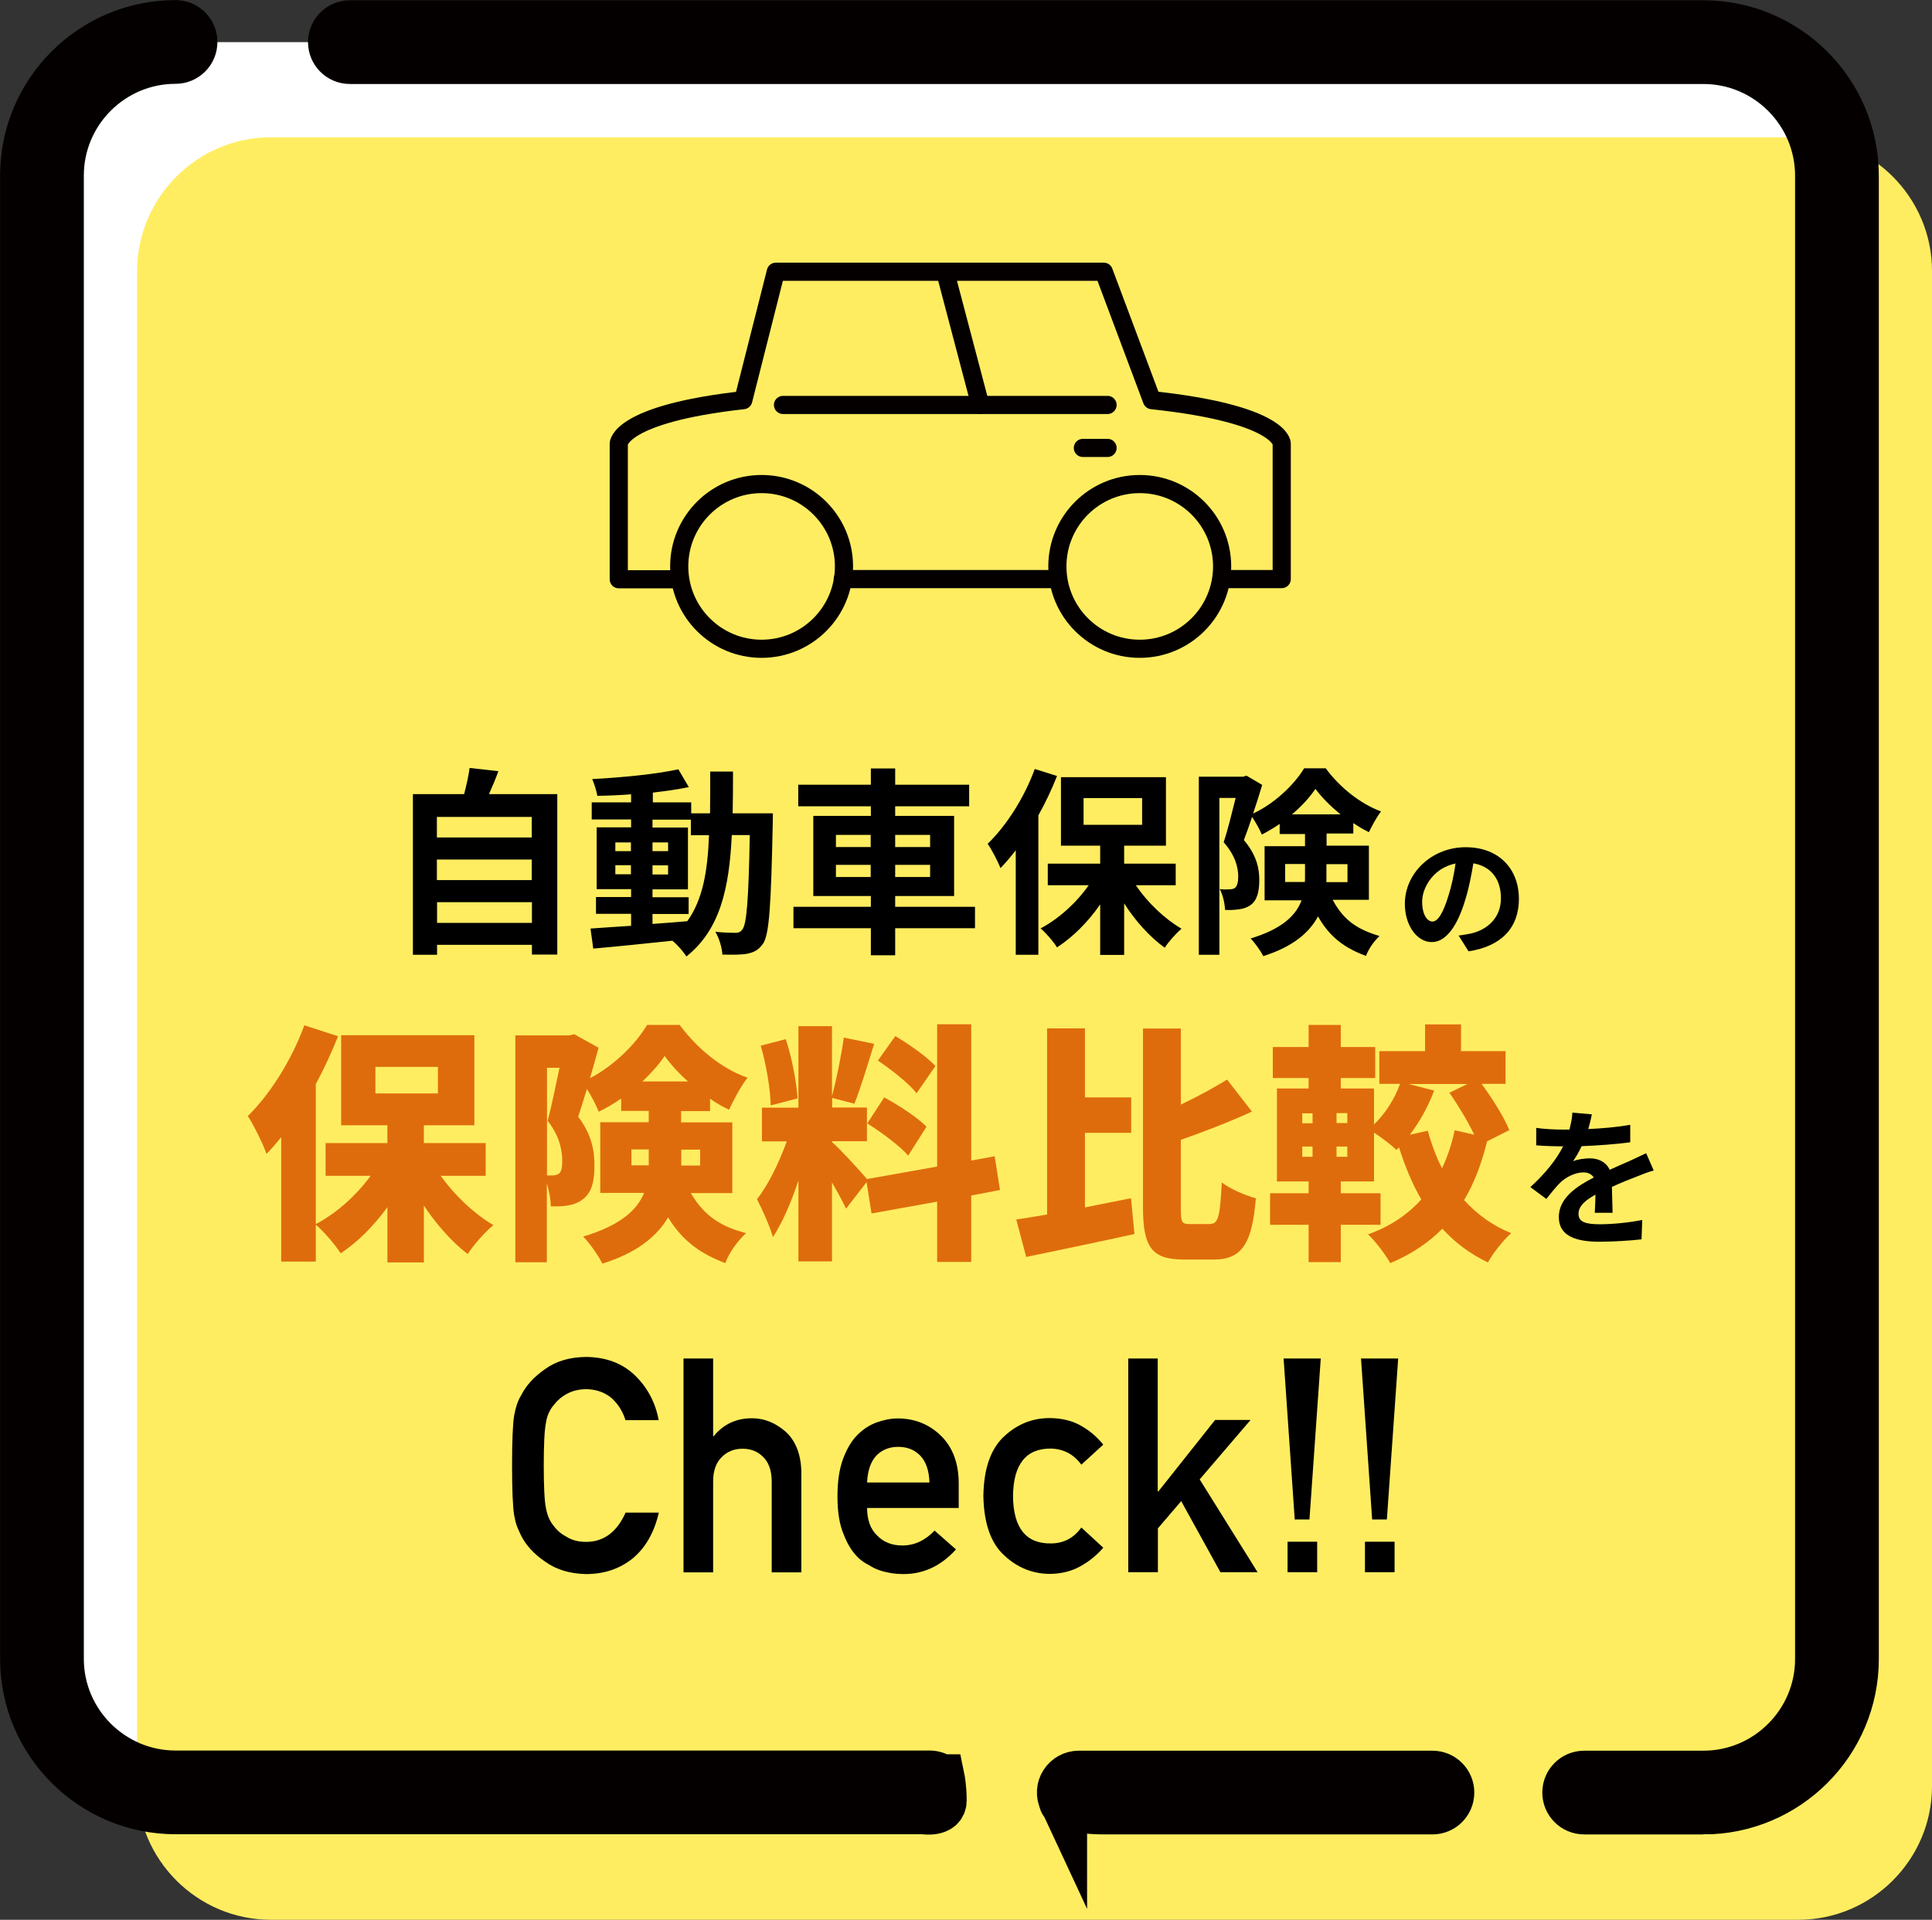 <?xml version="1.0" encoding="UTF-8"?><svg id="a" xmlns="http://www.w3.org/2000/svg" viewBox="0 0 112.81 112.12"><rect x="0" y="0" width="112.81" height="112.12" fill="#333333" stroke="none"/><path d="m65.06,104.69h34.39c4.29,0,7.8-3.51,7.8-7.8V10.26c0-4.29-3.51-7.8-7.8-7.8H10.25c-4.29,0-7.8,3.51-7.8,7.8v86.63c0,4.29,3.51,7.8,7.8,7.8h44.03" style="fill:#fff; stroke-width:0px;"/><path d="m82.26,112.12h22.75c4.29,0,7.8-3.51,7.8-7.8V15.82c0-4.29-3.51-7.8-7.8-7.8H15.81c-4.29,0-7.8,3.51-7.8,7.8v88.5c0,4.29,3.51,7.8,7.8,7.8h53.03" style="fill:#ffed61; stroke-width:0px;"/><path d="m99.46,105.72h-6.96c-.57,0-1.03-.46-1.03-1.03s.46-1.03,1.03-1.03h6.96c3.73,0,6.77-3.04,6.77-6.77V10.26c0-3.73-3.04-6.77-6.77-6.77H20.43c-.57,0-1.03-.46-1.03-1.03s.46-1.03,1.03-1.03h79.03c4.87,0,8.83,3.96,8.83,8.83v86.63c0,4.87-3.96,8.83-8.83,8.83Z" style="fill:#040000; stroke:#040000; stroke-miterlimit:10; stroke-width:2.83px;"/><path d="m62.06,105.13c-.15-.32-.13-.7.06-.99.19-.3.52-.48.87-.48h20.65c.57,0,1.03.46,1.03,1.03s-.46,1.03-1.03,1.03h-19.02s-2.56.04-2.56-.59Z" style="fill:#040000; stroke:#040000; stroke-miterlimit:10; stroke-width:2.83px;"/><path d="m54.92,103.87c-.18-.14-.41-.22-.64-.22H10.25c-3.73,0-6.77-3.04-6.77-6.77V10.25c0-3.73,3.04-6.77,6.77-6.77.57,0,1.03-.46,1.03-1.03s-.46-1.03-1.03-1.03C5.38,1.42,1.42,5.38,1.42,10.25v86.63c0,4.87,3.96,8.83,8.83,8.83h43.68s1.1.19,1.1-.56-.11-1.28-.11-1.28Z" style="fill:#040000; stroke:#040000; stroke-miterlimit:10; stroke-width:2.83px;"/><path d="m32.54,46.38v9.37h-1.48v-.57h-5.54v.58h-1.41v-9.38h2.99c.13-.5.26-1.06.32-1.53l1.68.19c-.17.47-.36.92-.55,1.34h3.99Zm-7.03,1.33v1.2h5.54v-1.2h-5.54Zm0,2.49v1.2h5.54v-1.2h-5.54Zm5.55,3.7v-1.21h-5.54v1.21h5.54Z" style="stroke-width:0px;"/><path d="m45.13,47.5s-.01.46-.01.62c-.1,4.77-.2,6.47-.57,7-.27.38-.54.5-.92.58-.35.07-.89.06-1.45.05-.02-.38-.18-.95-.41-1.33.51.05.96.06,1.18.06.17,0,.29-.05.4-.2.25-.32.36-1.74.43-5.51h-1.05c-.15,3.13-.69,5.53-2.65,7.09-.18-.28-.51-.67-.82-.92-1.68.18-3.36.35-4.62.46l-.16-1.17c.65-.05,1.47-.1,2.37-.16v-.7h-2.05v-.98h2.05v-.46h-2.01v-3.61h2.01v-.46h-2.3v-1h2.3v-.47c-.68.05-1.34.08-1.97.09-.05-.28-.18-.71-.3-.98,1.73-.09,3.75-.29,5.03-.57l.61,1.04c-.62.13-1.34.23-2.1.32v.57h2.24v.64h1.1c.01-.77.01-1.58.01-2.44h1.33c0,.85,0,1.67-.02,2.44h2.35Zm-9.2,2.21h.91v-.51h-.91v.51Zm.91,1.35v-.53h-.91v.53h.91Zm1.26,2.9c.67-.05,1.35-.1,2.03-.16.91-1.26,1.19-2.93,1.27-5.02h-1.06v-.91h-2.24v.46h2.07v3.61h-2.07v.46h2.11v.98h-2.11v.58Zm.91-4.25v-.51h-.91v.51h.91Zm-.91.83v.53h.91v-.53h-.91Z" style="stroke-width:0px;"/><path d="m56.93,54.21h-4.66v1.58h-1.42v-1.58h-4.52v-1.25h4.52v-.63h-3.36v-4.68h3.36v-.56h-4.24v-1.26h4.24v-.95h1.42v.95h4.32v1.26h-4.32v.56h3.44v4.68h-3.44v.63h4.66v1.25Zm-8.12-4.74h2.03v-.71h-2.03v.71Zm2.03,1.75v-.71h-2.03v.71h2.03Zm1.43-2.46v.71h2.04v-.71h-2.04Zm2.04,1.75h-2.04v.71h2.04v-.71Z" style="stroke-width:0px;"/><path d="m61.72,45.32c-.3.76-.67,1.55-1.09,2.3v8.14h-1.32v-6.1c-.29.37-.58.72-.89,1.04-.13-.34-.51-1.08-.75-1.42,1.09-1.05,2.15-2.71,2.75-4.37l1.3.41Zm4.6,6.38c.69,1.02,1.69,1.97,2.67,2.54-.32.27-.76.76-.98,1.11-.85-.61-1.71-1.55-2.37-2.59v3.01h-1.4v-2.95c-.71,1.03-1.6,1.91-2.52,2.51-.21-.34-.64-.84-.96-1.11,1.05-.55,2.09-1.49,2.81-2.52h-2.39v-1.26h3.06v-1.05h-2.29v-4h6.13v4h-2.44v1.05h3.01v1.26h-2.33Zm-3.05-3.53h3.42v-1.56h-3.42v1.56Z" style="stroke-width:0px;"/><path d="m77.83,52.58c.69,1.28,1.56,1.73,2.72,2.09-.32.29-.64.75-.79,1.16-1.17-.44-2.09-1.04-2.8-2.31-.5.93-1.45,1.77-3.2,2.32-.13-.28-.51-.81-.74-1.03,1.88-.57,2.66-1.37,2.98-2.23h-2.16v-3.16h2.36v-.71h-1.48v-.59c-.34.23-.69.44-1.04.62-.13-.3-.36-.72-.57-1.03-.16.48-.33.96-.48,1.35.75.89.9,1.66.9,2.33,0,.74-.15,1.23-.54,1.49-.19.13-.42.2-.68.23-.22.03-.5.05-.78.03-.01-.34-.12-.88-.31-1.21.22.02.4.02.54.01.13,0,.26-.02.34-.08.14-.11.2-.33.2-.67,0-.53-.17-1.23-.85-2,.25-.75.5-1.79.7-2.59h-.95v9.16h-1.2v-10.4h2.58l.2-.06.92.54c-.15.51-.34,1.1-.53,1.67,1.24-.57,2.4-1.68,2.98-2.64h1.26c.81,1.11,2.03,2.08,3.23,2.52-.26.33-.53.84-.71,1.21-.29-.14-.61-.33-.91-.53v.61h-1.56v.71h2.47v3.16h-2.1v.03Zm-1.64-1.06c.01-.11.01-.21.01-.32v-.74h-1.16v1.05h1.15Zm2.08-3.96c-.57-.47-1.1-.99-1.46-1.49-.33.49-.81,1.02-1.37,1.49h2.83Zm-.82,2.91v1.05h1.23v-1.05h-1.23Z" style="stroke-width:0px;"/><path d="m85.17,54.64c.3-.04.51-.08.72-.12.99-.23,1.75-.94,1.75-2.06s-.58-1.86-1.61-2.04c-.11.65-.24,1.37-.46,2.09-.46,1.56-1.13,2.51-1.97,2.51s-1.57-.94-1.57-2.24c0-1.77,1.55-3.3,3.55-3.3s3.11,1.33,3.11,3.01-1,2.77-2.94,3.07l-.58-.92Zm-.59-2.34c.18-.57.32-1.23.41-1.87-1.28.26-1.95,1.39-1.95,2.23,0,.78.31,1.16.6,1.16.31,0,.62-.47.94-1.52Z" style="stroke-width:0px;"/><path d="m25.73,68.67c.82,1.14,1.94,2.21,3.08,2.88-.48.39-1.17,1.17-1.5,1.69-.92-.7-1.81-1.71-2.56-2.83v3.32h-2.13v-3.23c-.79,1.09-1.72,2.03-2.73,2.7-.32-.51-.98-1.27-1.45-1.68v2.16h-2.02v-7.27c-.28.35-.57.69-.86.98-.17-.51-.74-1.68-1.09-2.21,1.3-1.27,2.57-3.29,3.3-5.3l1.97.64c-.37.92-.8,1.87-1.3,2.79v8.18c1.21-.63,2.37-1.68,3.2-2.82h-2.63v-1.91h3.61v-1.04h-2.7v-5.26h7.78v5.26h-2.95v1.04h3.61v1.91h-2.63Zm-3.81-4.81h3.65v-1.55h-3.65v1.55Z" style="fill:#df6c0c; stroke-width:0px;"/><path d="m40.33,69.67c.86,1.47,1.91,1.99,3.23,2.35-.48.44-.99,1.14-1.21,1.75-1.33-.51-2.44-1.2-3.34-2.67-.64,1.09-1.81,2.07-3.84,2.7-.19-.42-.77-1.24-1.12-1.58,2.2-.66,3.15-1.56,3.56-2.55h-2.56v-4.13h2.83v-.66h-1.61v-.72c-.42.29-.86.55-1.31.77-.15-.38-.42-.91-.69-1.33-.18.58-.35,1.15-.51,1.62.82,1.08.95,2.04.95,2.86,0,1.02-.2,1.63-.72,1.99-.25.19-.54.29-.88.34-.25.04-.6.06-.95.04,0-.37-.09-.89-.23-1.34v4.61h-1.84v-13.25h3.15l.29-.07,1.42.79c-.15.55-.32,1.17-.5,1.78,1.4-.73,2.69-2.01,3.33-3.11h1.91c1.01,1.37,2.45,2.56,3.96,3.08-.39.5-.8,1.27-1.08,1.87-.37-.17-.75-.39-1.11-.64v.72h-1.69v.66h2.99v4.13h-2.43Zm-8.39-1.02h.31c.13,0,.28-.03.38-.1.15-.12.2-.35.2-.74,0-.6-.15-1.46-.85-2.35.22-.85.48-2.1.69-3.1h-.73v6.29Zm5.94-.58v-.94h-1.01v.93h1.01Zm2.29-4.91c-.54-.48-1.02-1.01-1.36-1.49-.32.48-.77.99-1.3,1.49h2.66Zm-.39,3.97v.94h1.1v-.93h-1.1Z" style="fill:#df6c0c; stroke-width:0px;"/><path d="m56.71,69.82v3.88h-1.99v-3.52l-3.83.69-.29-1.83-1.2,1.55c-.19-.42-.5-.98-.82-1.53v4.61h-1.96v-4.72c-.42,1.26-.93,2.45-1.49,3.3-.18-.66-.63-1.62-.93-2.22.67-.82,1.31-2.19,1.74-3.37h-1.45v-1.97h2.13v-4.76h1.96v4.09c.26-.96.55-2.4.69-3.42l1.77.36c-.38,1.23-.8,2.63-1.15,3.5l-1.3-.34v.56h2.03v1.97h-2.03v.06c.44.37,1.65,1.69,2.03,2.15l4.1-.73v-8.31h1.99v7.96l1.37-.25.31,1.97-1.68.32Zm-11.71-5.26c-.01-.93-.26-2.39-.58-3.49l1.46-.38c.37,1.1.63,2.53.69,3.46l-1.57.41Zm6.63-.47c.83.45,1.94,1.17,2.47,1.71l-1.07,1.69c-.48-.56-1.56-1.36-2.39-1.88l.99-1.52Zm1.89-.24c-.44-.57-1.46-1.37-2.26-1.91l1.02-1.43c.8.48,1.85,1.21,2.34,1.75l-1.1,1.59Z" style="fill:#df6c0c; stroke-width:0px;"/><path d="m63.34,70.52c.89-.18,1.81-.37,2.7-.54l.2,2.09c-2.16.48-4.51.96-6.32,1.34l-.58-2.19c.53-.07,1.14-.18,1.8-.29v-10.87h2.21v4.03h2.7v2.07h-2.7v4.36h-.01Zm7.33.96c.48,0,.57-.5.67-2.42.5.38,1.39.77,1.99.92-.21,2.55-.76,3.58-2.44,3.58h-1.77c-1.85,0-2.38-.7-2.38-3.05v-10.44h2.21v4.44c.99-.47,1.94-.99,2.7-1.46l1.45,1.87c-1.3.6-2.79,1.17-4.15,1.65v3.96c0,.86.04.96.53.96h1.19Z" style="fill:#df6c0c; stroke-width:0px;"/><path d="m86.83,66.66c-.32,1.31-.76,2.45-1.34,3.43.75.82,1.65,1.49,2.75,1.93-.45.39-1.07,1.18-1.36,1.71-1.05-.5-1.93-1.17-2.66-1.97-.82.83-1.83,1.5-3.04,2.01-.26-.47-.89-1.31-1.3-1.68,1.27-.45,2.31-1.15,3.11-2.04-.53-.91-.95-1.93-1.3-3.04l-.15.15c-.29-.28-.86-.72-1.31-1.01v2.85h-1.94v.69h2.32v1.84h-2.32v2.18h-1.88v-2.18h-2.25v-1.84h2.25v-.69h-1.85v-5.43h1.85v-.61h-2.09v-1.81h2.09v-1.29h1.88v1.29h2.01v1.81h-2.01v.61h1.94v2.1c.66-.63,1.2-1.49,1.52-2.37h-1.21v-1.91h2.67v-1.56h2.1v1.56h2.6v1.91h-1.4c.63.86,1.31,1.94,1.62,2.7l-1.3.66Zm-10.79-1.06h.6v-.58h-.6v.58Zm0,1.96h.6v-.6h-.6v.6Zm2.63-2.55h-.63v.58h.63v-.58Zm0,1.95h-.63v.6h.63v-.6Zm4.7-.92c.21.77.48,1.5.83,2.19.32-.67.57-1.42.74-2.22l1.14.26c-.37-.77-.93-1.71-1.45-2.45l1.05-.51h-3.43l1.49.38c-.34.92-.85,1.84-1.42,2.58l1.05-.23Z" style="fill:#df6c0c; stroke-width:0px;"/><path d="m93.12,70.8c.02-.25.03-.66.04-1.03-.64.35-.99.69-.99,1.12,0,.48.41.61,1.26.61.74,0,1.7-.1,2.46-.25l-.04,1.13c-.58.07-1.64.14-2.45.14-1.36,0-2.38-.32-2.38-1.44s1.05-1.8,2.04-2.31c-.14-.22-.37-.3-.6-.3-.49,0-1.03.28-1.36.6-.26.26-.51.58-.81.95l-.93-.69c.91-.84,1.52-1.61,1.91-2.38h-.11c-.35,0-.99-.02-1.46-.06v-1.02c.44.07,1.09.1,1.52.1h.42c.1-.39.17-.75.17-.99l1.14.1c-.04.21-.11.51-.21.86.81-.04,1.69-.11,2.45-.25v1.02c-.84.12-1.91.19-2.84.23-.14.31-.32.62-.5.88.23-.11.69-.17.98-.17.53,0,.96.23,1.16.67.45-.21.81-.36,1.17-.52.33-.15.64-.3.96-.45l.44,1.01c-.28.07-.74.25-1.03.37-.39.15-.88.34-1.41.59.01.48.03,1.12.04,1.51h-1.04v-.03Z" style="stroke-width:0px;"/><line x1="49.21" y1="33.82" x2="61.78" y2="33.82" style="fill:none; stroke:#040000; stroke-linecap:round; stroke-linejoin:round; stroke-width:1.06px;"/><path d="m71.35,33.82h3.49v-7.92s0-1.72-7.58-2.53l-2.81-7.5h-19.15l-1.9,7.5c-7.27.81-7.27,2.54-7.27,2.54v7.92h3.51" style="fill:none; stroke:#040000; stroke-linecap:round; stroke-linejoin:round; stroke-width:1.06px;"/><line x1="45.72" y1="23.65" x2="64.67" y2="23.65" style="fill:none; stroke:#040000; stroke-linecap:round; stroke-linejoin:round; stroke-width:1.06px;"/><line x1="57.24" y1="23.65" x2="55.19" y2="15.87" style="fill:none; stroke:#040000; stroke-linecap:round; stroke-linejoin:round; stroke-width:1.06px;"/><line x1="63.23" y1="26.16" x2="64.67" y2="26.16" style="fill:none; stroke:#040000; stroke-linecap:round; stroke-linejoin:round; stroke-width:1.06px;"/><circle cx="44.47" cy="33.08" r="4.81" style="fill:none; stroke:#040000; stroke-linecap:round; stroke-linejoin:round; stroke-width:1.06px;"/><circle cx="66.55" cy="33.08" r="4.81" style="fill:none; stroke:#040000; stroke-linecap:round; stroke-linejoin:round; stroke-width:1.06px;"/><path d="m38.47,88.34c-.27,1.16-.77,2.04-1.52,2.67-.77.62-1.68.92-2.73.92-.95-.02-1.74-.26-2.38-.72-.65-.44-1.12-.95-1.41-1.52-.09-.19-.17-.37-.24-.54-.07-.18-.12-.4-.17-.67-.08-.5-.12-1.47-.12-2.89s.04-2.42.12-2.91c.09-.49.22-.89.41-1.19.29-.58.76-1.09,1.41-1.54.64-.46,1.43-.69,2.38-.7,1.17.01,2.12.37,2.85,1.07.73.71,1.2,1.58,1.39,2.62h-1.94c-.15-.5-.42-.93-.81-1.29-.41-.34-.91-.51-1.49-.52-.43.01-.8.1-1.11.27-.32.17-.57.39-.76.64-.24.27-.4.61-.47,1.04-.09.45-.13,1.28-.13,2.51s.04,2.06.13,2.5c.08.43.24.79.47,1.05.19.26.45.47.76.63.31.19.68.28,1.11.28,1.03,0,1.8-.57,2.31-1.71h1.94Z" style="stroke-width:0px;"/><path d="m39.91,79.34h1.73v4.54h.03c.57-.7,1.31-1.05,2.24-1.05.71,0,1.36.26,1.96.78.58.53.89,1.3.92,2.31v5.91h-1.73v-5.3c0-.62-.16-1.1-.48-1.42-.31-.33-.72-.5-1.22-.5s-.91.17-1.23.5c-.33.33-.49.8-.49,1.42v5.3h-1.73v-12.49h0Z" style="stroke-width:0px;"/><path d="m50.63,88.06c0,.71.2,1.26.6,1.63.37.38.86.57,1.46.57.7,0,1.33-.29,1.88-.87l1.25,1.1c-.88.97-1.91,1.45-3.1,1.44-.45,0-.9-.07-1.33-.21-.22-.07-.43-.17-.63-.3-.22-.11-.42-.24-.6-.4-.36-.33-.66-.79-.89-1.39-.25-.57-.37-1.31-.37-2.22s.11-1.61.32-2.19c.22-.59.49-1.06.83-1.4.34-.35.73-.6,1.15-.75.42-.15.83-.23,1.24-.23.98.01,1.81.34,2.49,1,.69.67,1.04,1.59,1.05,2.76v1.47h-5.35Zm3.64-1.48c-.02-.69-.2-1.22-.54-1.57-.33-.34-.76-.51-1.28-.51s-.95.17-1.28.51c-.33.36-.51.88-.54,1.57h3.64Z" style="stroke-width:0px;"/><path d="m64.42,90.39c-.38.44-.82.8-1.33,1.08-.51.29-1.1.44-1.77.45-1.01,0-1.91-.36-2.67-1.07-.79-.71-1.2-1.87-1.23-3.47.02-1.61.43-2.78,1.23-3.51.77-.71,1.66-1.06,2.68-1.05.67.01,1.26.15,1.76.43.51.28.95.65,1.33,1.12l-1.28,1.17c-.44-.6-1.02-.91-1.75-.94-1.47-.02-2.22.9-2.24,2.78.02,1.87.77,2.79,2.24,2.76.73-.01,1.31-.32,1.75-.93l1.28,1.18Z" style="stroke-width:0px;"/><path d="m65.87,79.34h1.73v7.76h.04l3.31-4.17h2.07l-2.97,3.47,3.38,5.42h-2.17l-2.29-4.15-1.36,1.59v2.56h-1.73v-12.48h-.01Z" style="stroke-width:0px;"/><path d="m74.95,79.34h2.17l-.66,9.4h-.86l-.65-9.4Zm.23,10.7h1.73v1.78h-1.73v-1.78Z" style="stroke-width:0px;"/><path d="m79.47,79.34h2.17l-.66,9.4h-.86l-.65-9.4Zm.23,10.7h1.73v1.78h-1.73v-1.78Z" style="stroke-width:0px;"/></svg>